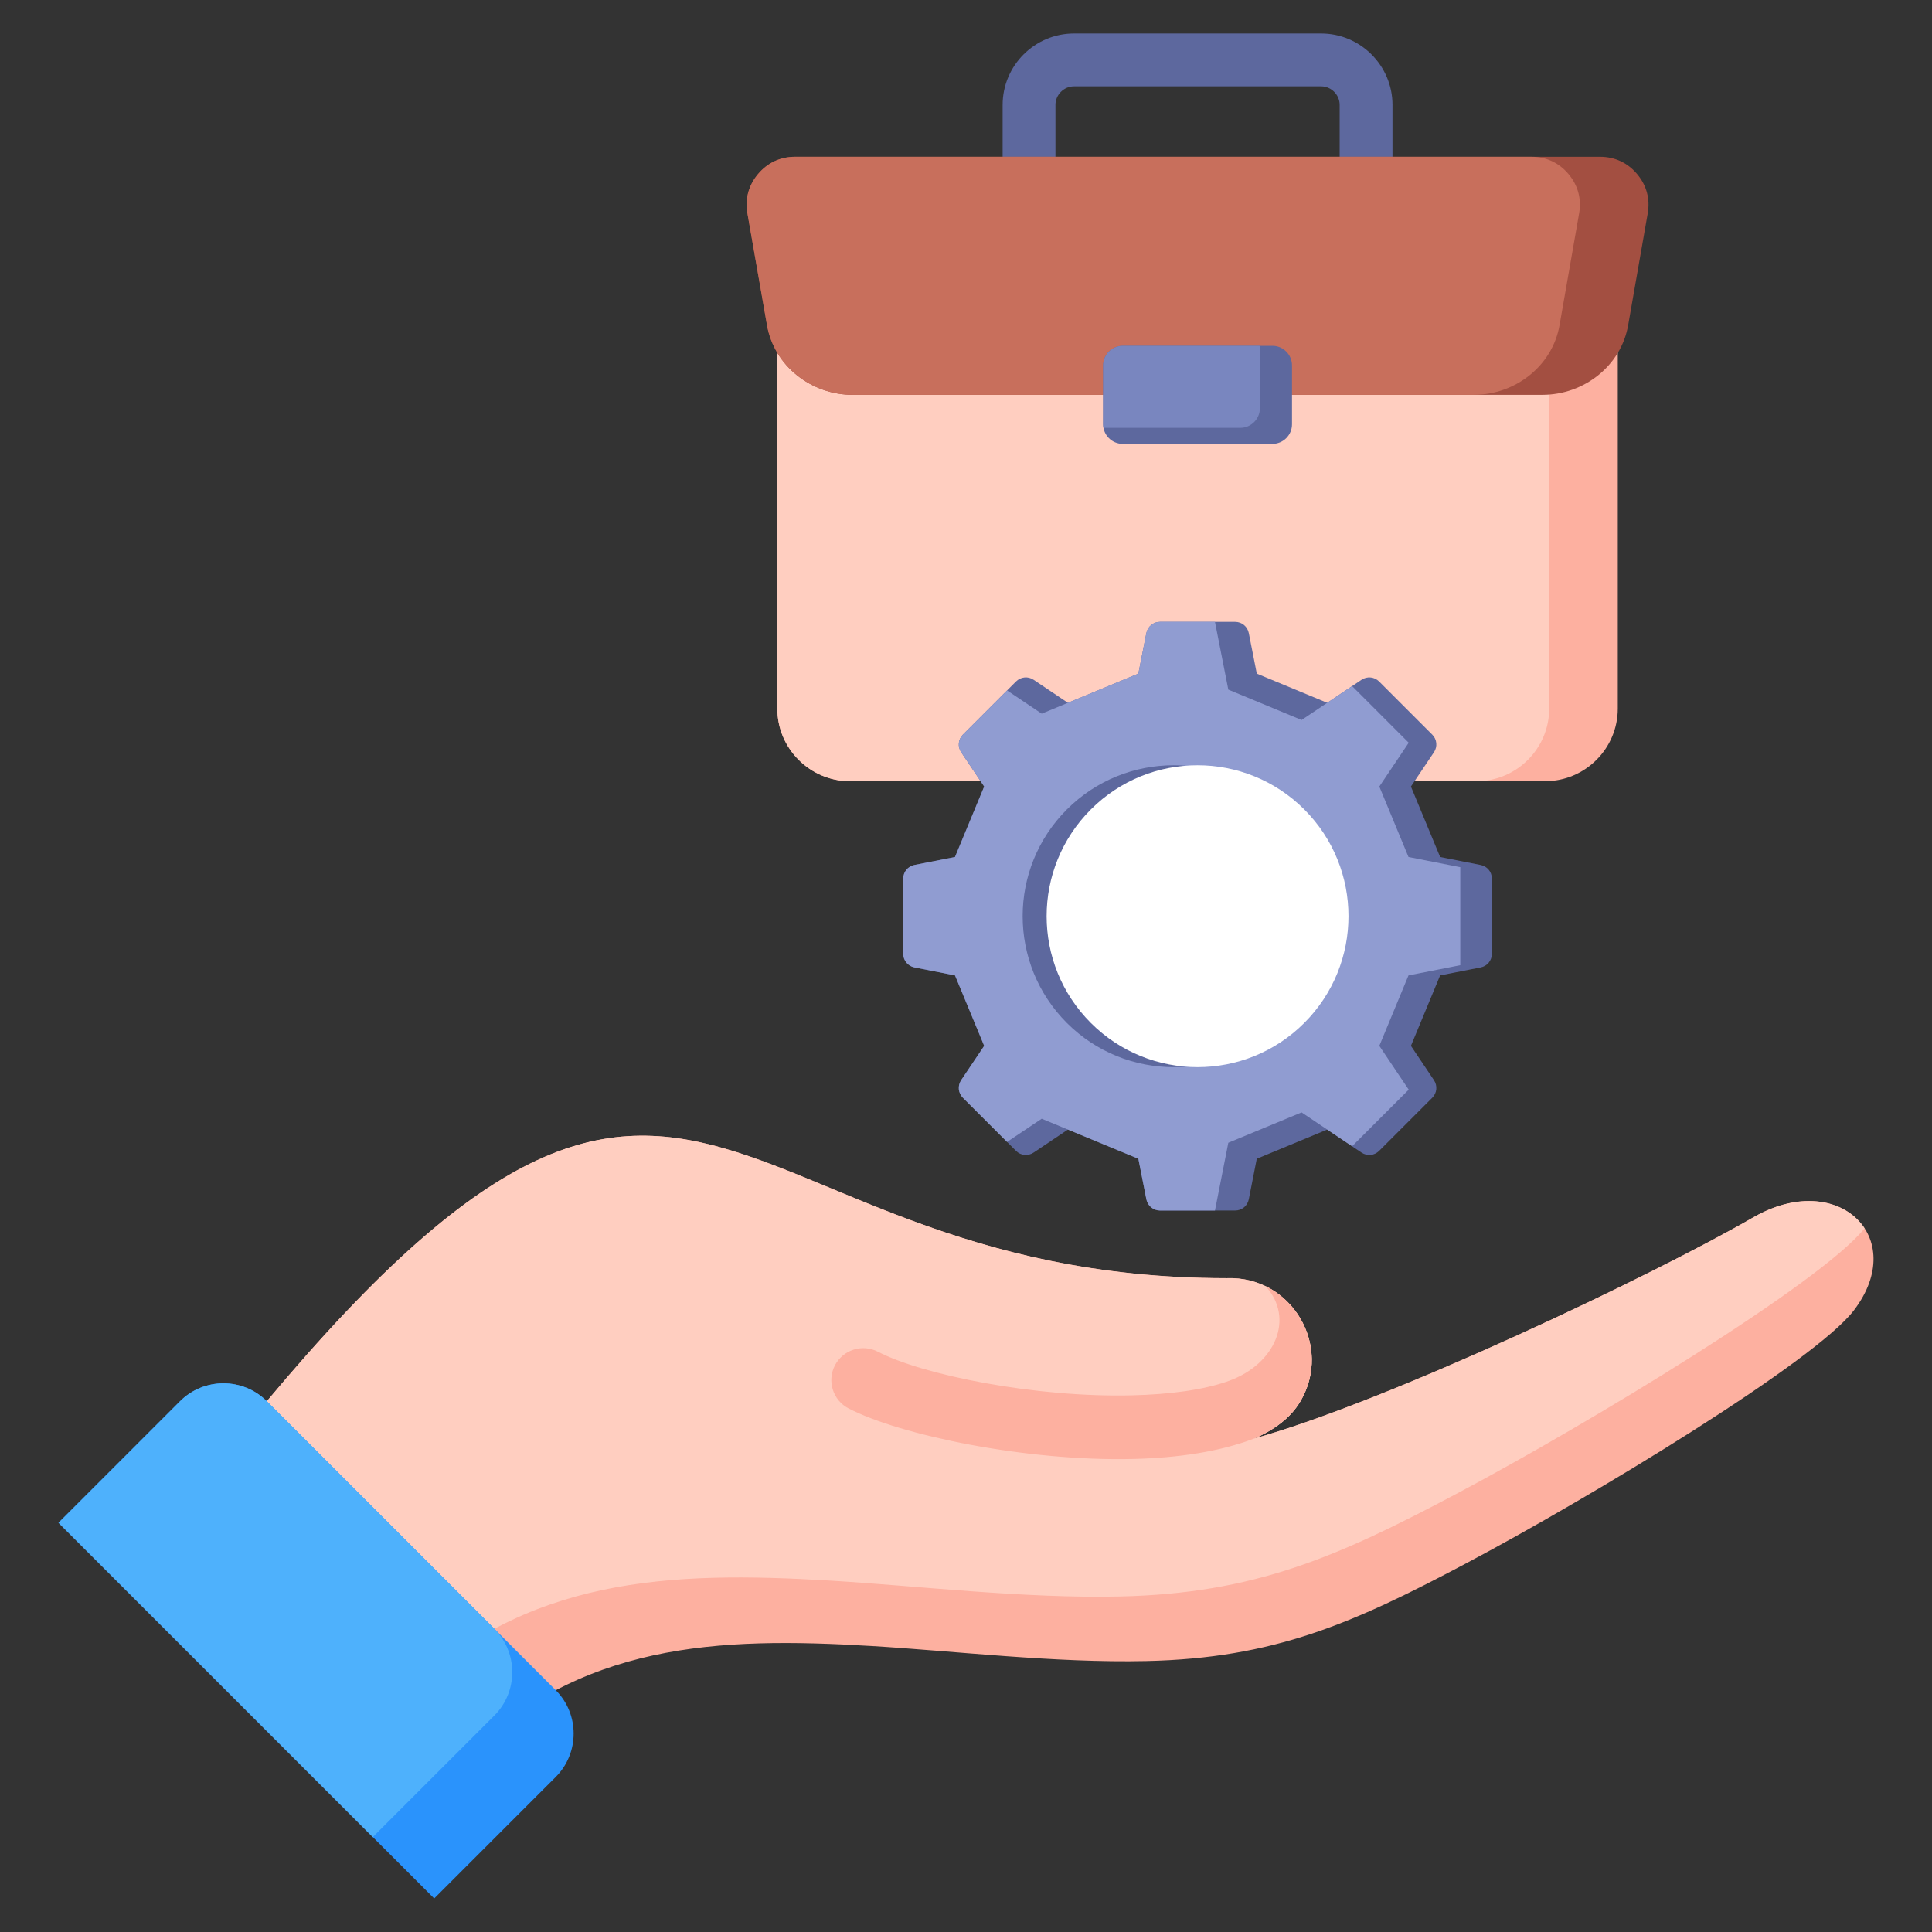 <svg xmlns="http://www.w3.org/2000/svg" width="80" height="80" viewBox="0 0 80 80" fill="none"><rect x="0" y="0" width="80" height="80" fill="#333333" stroke="none"/><path fill-rule="evenodd" clip-rule="evenodd" d="M41.517 7.416V4.34C41.517 3.528 41.849 2.789 42.384 2.254C42.919 1.719 43.658 1.387 44.47 1.387H54.706C55.518 1.387 56.257 1.719 56.792 2.254C57.327 2.789 57.66 3.528 57.66 4.34V7.416H55.472V4.34C55.472 4.132 55.385 3.941 55.245 3.801C55.106 3.661 54.915 3.574 54.706 3.574H44.47C44.262 3.574 44.07 3.661 43.931 3.801C43.791 3.941 43.704 4.132 43.704 4.34V7.416L41.517 7.416Z" fill="#5D689E"></path><path fill-rule="evenodd" clip-rule="evenodd" d="M66.989 10.328V29.343C66.989 30.995 65.637 32.347 63.984 32.347H35.194C33.541 32.347 32.188 30.995 32.188 29.343V10.328H66.989Z" fill="#FDB0A0"></path><path fill-rule="evenodd" clip-rule="evenodd" d="M61.144 32.347H35.194C33.541 32.347 32.188 30.995 32.188 29.343V10.328H64.149V29.343C64.149 30.995 62.796 32.347 61.144 32.347Z" fill="#FFCEC0"></path><path fill-rule="evenodd" clip-rule="evenodd" d="M35.307 16.349C33.595 16.349 32.056 15.154 31.76 13.467L30.95 8.84C30.844 8.237 30.995 7.675 31.389 7.207C31.783 6.738 32.31 6.492 32.922 6.492H66.256C66.868 6.492 67.395 6.738 67.789 7.207C68.183 7.675 68.334 8.237 68.228 8.84L67.418 13.468C67.122 15.154 65.583 16.349 63.871 16.349L35.307 16.349Z" fill="#A34F41"></path><path fill-rule="evenodd" clip-rule="evenodd" d="M35.307 16.349C33.595 16.349 32.056 15.154 31.76 13.467L30.95 8.84C30.844 8.237 30.995 7.675 31.389 7.207C31.783 6.738 32.31 6.492 32.922 6.492H63.415C64.027 6.492 64.554 6.738 64.948 7.207C65.342 7.675 65.493 8.237 65.387 8.84L64.577 13.468C64.282 15.154 62.742 16.349 61.031 16.349L35.307 16.349Z" fill="#C86F5C"></path><path d="M52.687 14.32H46.491C46.042 14.32 45.679 14.684 45.679 15.132V17.568C45.679 18.017 46.042 18.38 46.491 18.38H52.687C53.136 18.38 53.499 18.017 53.499 17.568V15.132C53.499 14.684 53.136 14.32 52.687 14.32Z" fill="#5D689E"></path><path fill-rule="evenodd" clip-rule="evenodd" d="M45.692 17.716C45.683 17.668 45.679 17.619 45.679 17.568V15.132C45.679 14.686 46.044 14.32 46.491 14.32H52.156C52.165 14.368 52.169 14.417 52.169 14.467V16.904C52.169 17.35 51.804 17.716 51.358 17.716H45.692Z" fill="#7986BF"></path><path fill-rule="evenodd" clip-rule="evenodd" d="M54.957 29.102L56.377 28.149C56.609 27.994 56.91 28.023 57.107 28.22L59.306 30.419C59.503 30.616 59.532 30.917 59.377 31.149L58.424 32.569L59.633 35.486L61.31 35.817C61.584 35.87 61.776 36.104 61.776 36.383V39.492C61.776 39.771 61.584 40.005 61.31 40.059L59.633 40.389L58.424 43.306L59.377 44.727C59.532 44.958 59.503 45.259 59.306 45.456L57.107 47.655C56.91 47.852 56.609 47.881 56.377 47.726L54.957 46.773L52.04 47.982L51.71 49.66C51.656 49.933 51.422 50.125 51.143 50.125H48.034C47.756 50.125 47.522 49.933 47.468 49.66L47.137 47.982L44.22 46.773L42.8 47.726C42.568 47.881 42.267 47.852 42.07 47.655L39.872 45.456C39.675 45.259 39.645 44.958 39.8 44.727L40.753 43.306L39.545 40.389L37.867 40.059C37.594 40.005 37.401 39.771 37.401 39.492V36.383C37.401 36.104 37.594 35.87 37.867 35.817L39.545 35.486L40.753 32.569L39.8 31.149C39.645 30.917 39.675 30.616 39.872 30.419L42.07 28.22C42.267 28.023 42.569 27.994 42.8 28.149L44.22 29.102L47.137 27.893L47.468 26.216C47.522 25.942 47.756 25.75 48.034 25.75H51.143C51.422 25.75 51.656 25.942 51.71 26.216L52.041 27.893L54.957 29.102H54.957Z" fill="#5D689E"></path><path fill-rule="evenodd" clip-rule="evenodd" d="M54.957 29.102L55.988 28.41L58.332 30.755L57.115 32.569L58.323 35.486L60.467 35.908V39.967L58.323 40.389L57.115 43.306L58.332 45.12L55.988 47.464L53.896 46.062L50.862 47.319L50.309 50.125H48.034C47.756 50.125 47.522 49.932 47.468 49.659L47.137 47.981L43.135 46.324L41.701 47.285L39.872 45.456C39.675 45.259 39.645 44.958 39.8 44.726L40.753 43.306L39.545 40.389L37.867 40.058C37.594 40.005 37.401 39.771 37.401 39.492V36.383C37.401 36.104 37.594 35.87 37.867 35.816L39.545 35.486L40.753 32.569L39.8 31.149C39.645 30.917 39.675 30.616 39.872 30.419L41.701 28.59L43.135 29.551L44.22 29.102L47.137 27.893L47.468 26.216C47.522 25.942 47.756 25.75 48.034 25.75H50.309L50.862 28.556L53.896 29.813L54.957 29.102H54.957Z" fill="#909CD1"></path><path d="M53.015 42.357C55.456 39.916 55.456 35.959 53.015 33.518C50.575 31.077 46.617 31.077 44.176 33.518C41.736 35.959 41.736 39.916 44.176 42.357C46.617 44.798 50.575 44.798 53.015 42.357Z" fill="#5D689E"></path><path d="M54.008 42.357C56.448 39.916 56.448 35.959 54.008 33.518C51.567 31.077 47.609 31.077 45.169 33.518C42.728 35.959 42.728 39.916 45.169 42.357C47.609 44.798 51.567 44.798 54.008 42.357Z" fill="white"></path><path fill-rule="evenodd" clip-rule="evenodd" d="M53.839 58.038C55.205 55.739 53.475 52.826 50.802 52.927C28.841 52.927 28.802 35.07 8.26 61.489L19.131 72.885C23.973 68.003 29.729 67.777 36.077 68.157C39.54 68.364 43.673 68.864 47.464 68.78C52.762 68.663 56.008 67.225 60.66 64.761C65.957 61.955 75.162 56.367 76.768 54.256C79.066 51.235 76.099 48.389 72.593 50.413C68.471 52.793 57.555 57.999 51.931 59.568C52.782 59.199 53.447 58.698 53.839 58.037L53.839 58.038Z" fill="#FDB0A0"></path><path fill-rule="evenodd" clip-rule="evenodd" d="M53.839 58.038C55.205 55.739 53.475 52.826 50.802 52.927C28.841 52.927 28.802 35.07 8.26 61.489L16.651 70.286C21.724 65.282 27.739 65.052 34.367 65.449C38.017 65.667 42.374 66.194 46.371 66.106C51.956 65.983 55.378 64.467 60.283 61.869C65.811 58.94 75.377 53.137 77.209 50.863C76.449 49.697 74.611 49.249 72.593 50.413C68.471 52.793 57.555 57.999 51.931 59.568C52.782 59.199 53.447 58.698 53.839 58.037V58.038Z" fill="#FFCEC0"></path><path fill-rule="evenodd" clip-rule="evenodd" d="M53.839 58.036C54.905 56.242 54.086 54.076 52.406 53.258C53.622 54.59 52.806 56.481 50.899 57.175C49.843 57.559 48.421 57.74 46.875 57.778C42.837 57.877 38.192 56.929 36.355 55.973C35.708 55.637 34.91 55.889 34.573 56.536C34.236 57.184 34.489 57.982 35.136 58.319C37.259 59.423 42.484 60.521 46.937 60.412C48.776 60.367 50.516 60.112 51.931 59.566C52.782 59.197 53.447 58.696 53.839 58.036L53.839 58.036Z" fill="#FDB0A0"></path><path fill-rule="evenodd" clip-rule="evenodd" d="M2.422 63.055L7.455 58.022C8.443 57.034 10.059 57.034 11.047 58.022L23.012 69.987C24 70.975 24 72.592 23.012 73.58L17.979 78.612L2.422 63.055Z" fill="#2A93FC"></path><path fill-rule="evenodd" clip-rule="evenodd" d="M2.422 63.055L7.455 58.022C8.442 57.035 10.058 57.034 11.046 58.021L11.047 58.022L20.47 67.445C21.458 68.433 21.458 70.049 20.47 71.037L15.437 76.07L2.422 63.055Z" fill="#4EB1FC"></path></svg>